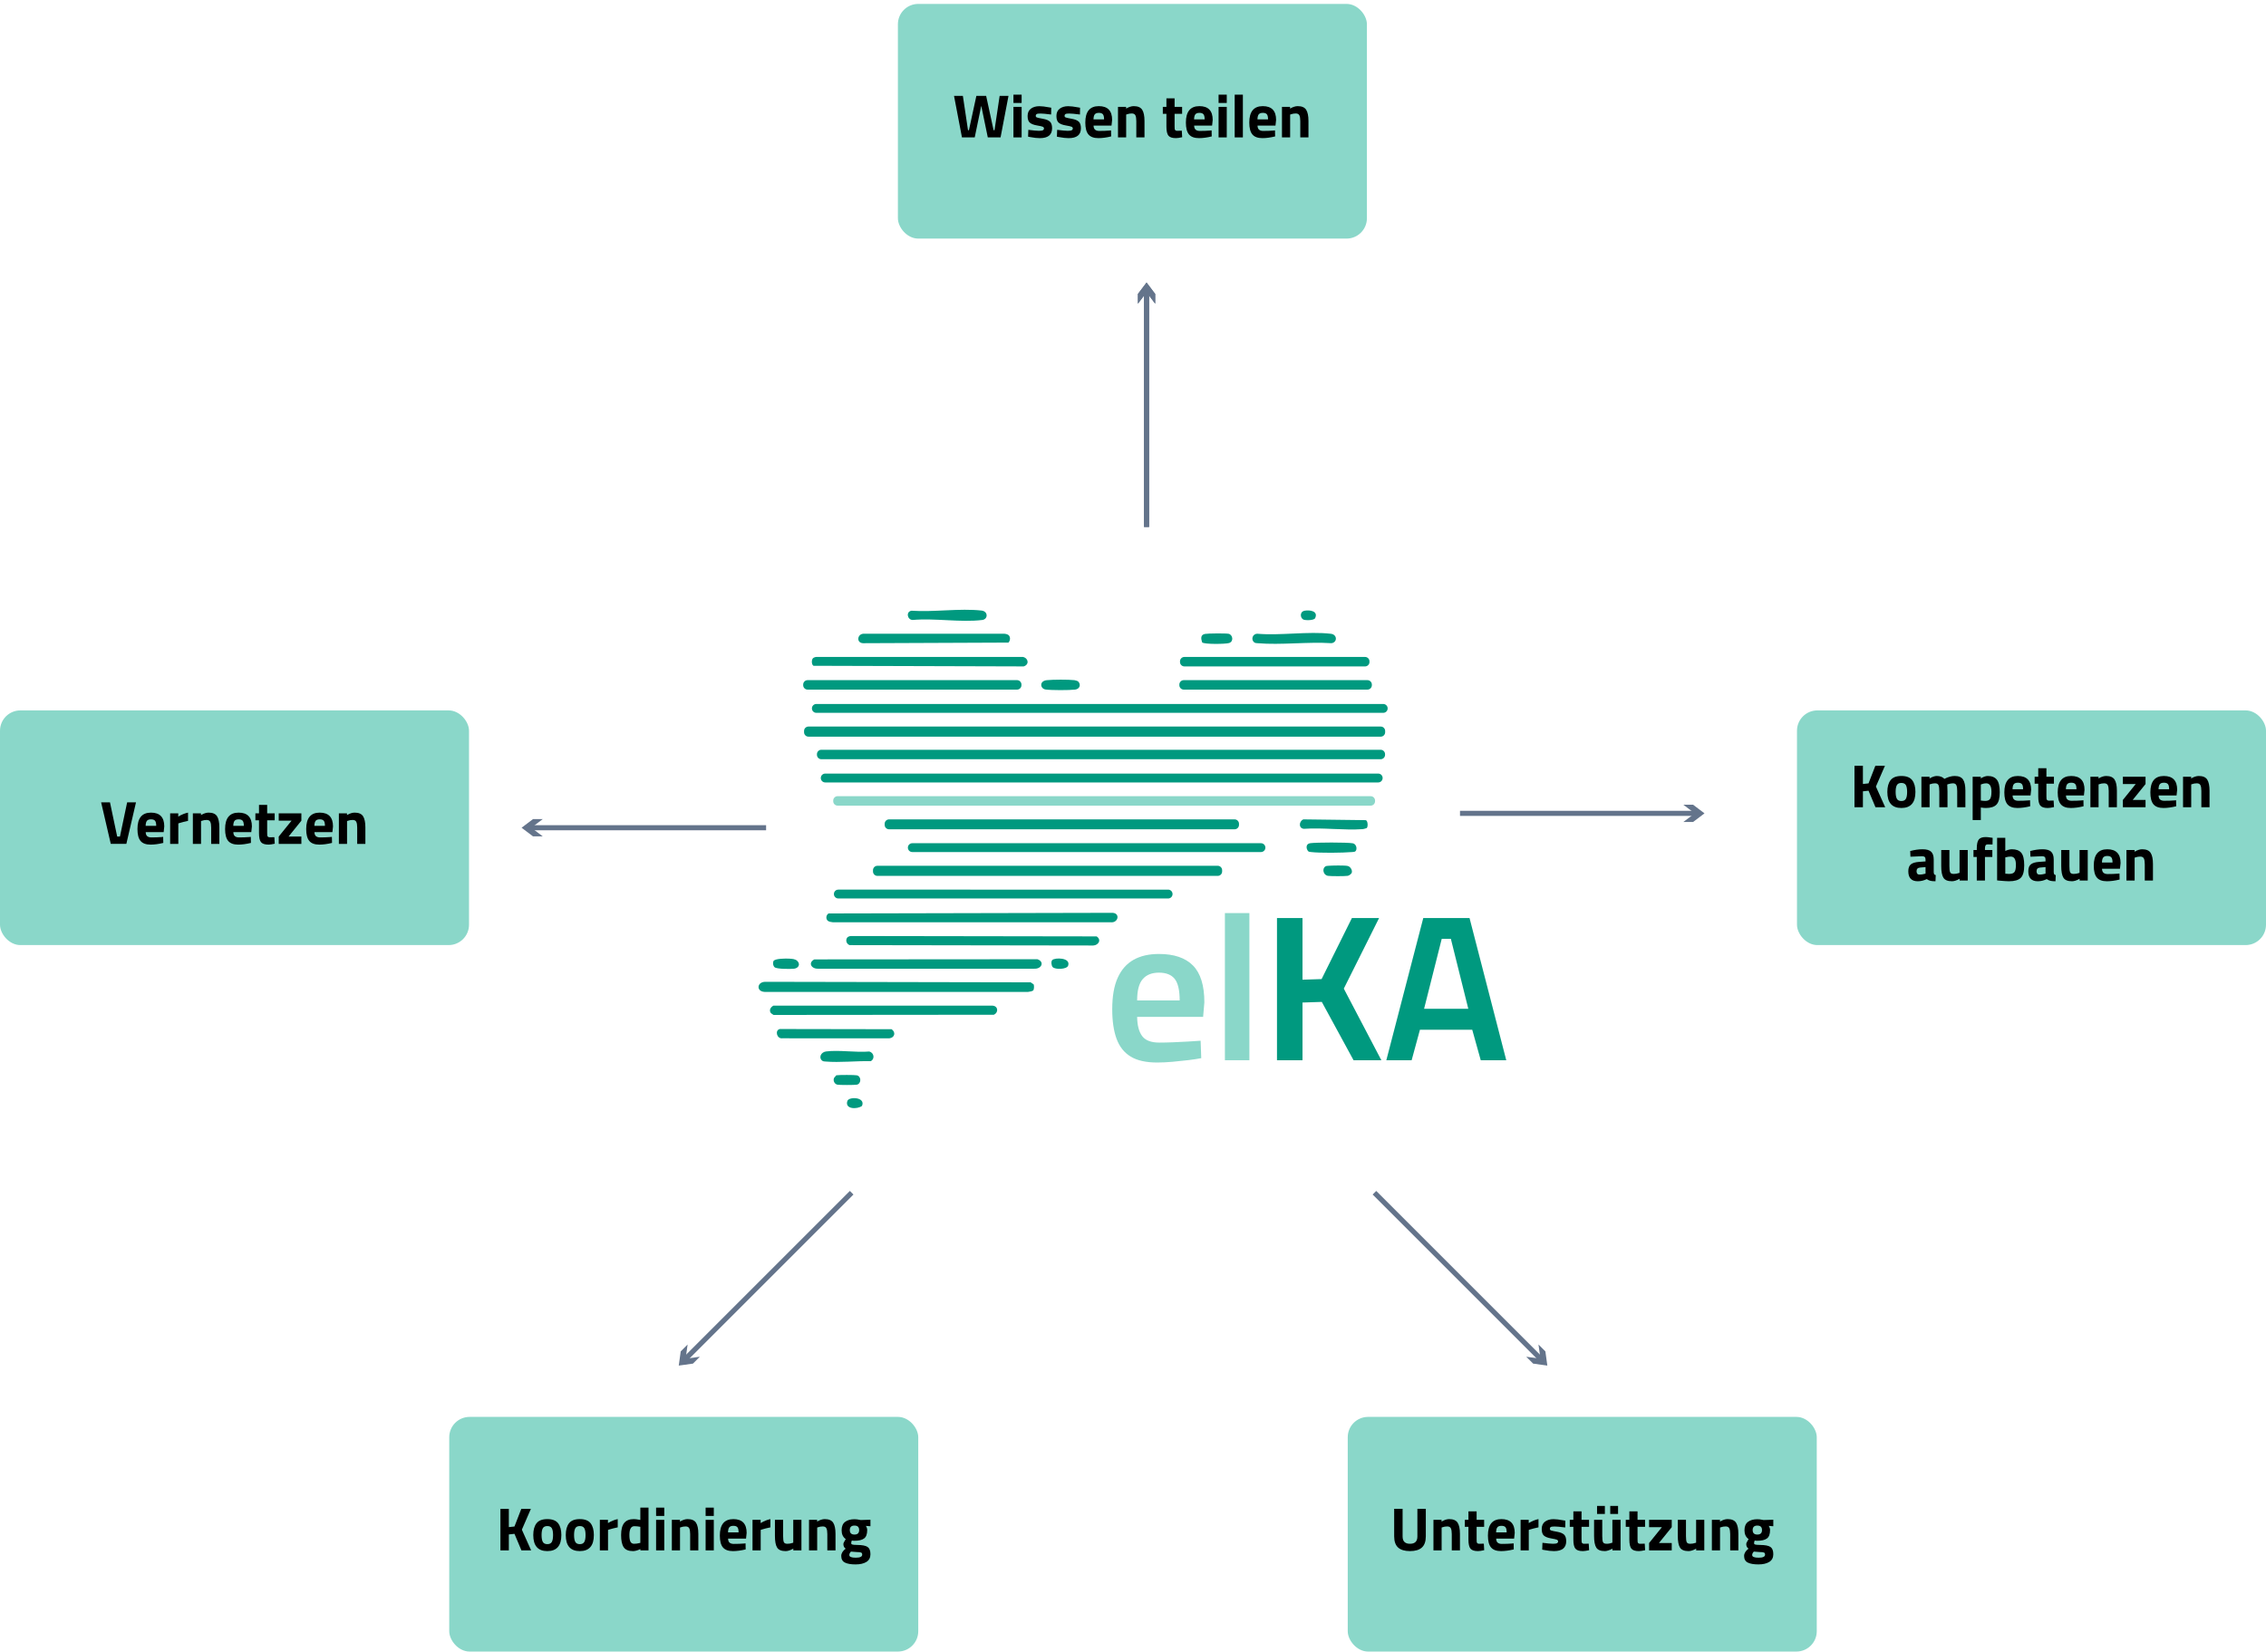 <?xml version="1.0" encoding="UTF-8"?>
<svg xmlns="http://www.w3.org/2000/svg" xmlns:xlink="http://www.w3.org/1999/xlink" id="a" viewBox="0 0 890.511 649.185">
  <defs>
    <clipPath id="b">
      <rect x="298.099" y="239.686" width="293.845" height="195.897" style="fill:none;"></rect>
    </clipPath>
  </defs>
  <rect x="449.584" y="114.092" width="2" height="93.05" style="fill:#64748b;"></rect>
  <polygon points="447.184 119.376 450.584 114.885 453.984 119.376 453.984 115.546 450.584 111.054 447.184 115.546 447.184 119.376" style="fill:#64748b;"></polygon>
  <rect x="352.864" y="1.539" width="184.315" height="92.241" rx="8" ry="8" style="fill:#8ad7c9;"></rect>
  <path d="M374.919,37.687h3.479l2.017,13.488h.359l2.929-13.488h3.84l2.928,13.488h.36l2.016-13.488h3.48l-3.12,16.32h-5.017l-2.567-12.408-2.568,12.408h-5.016l-3.12-16.32Z"></path>
  <path d="M398.271,40.472v-3.264h3.216v3.264h-3.216ZM398.271,54.008v-12h3.216v12h-3.216Z"></path>
  <path d="M413.078,45.008c-1.983-.256-3.371-.383-4.163-.383s-1.305.072-1.536.215c-.232.145-.349.373-.349.684,0,.312.156.529.469.648.312.121,1.111.297,2.399.529,1.288.23,2.204.611,2.748,1.139.544.529.816,1.385.816,2.568,0,2.592-1.608,3.889-4.824,3.889-1.056,0-2.336-.145-3.84-.432l-.769-.145.097-2.688c1.983.256,3.363.383,4.14.383s1.304-.076,1.584-.229c.279-.15.42-.379.42-.684,0-.303-.148-.527-.444-.672s-1.063-.32-2.304-.527c-1.24-.209-2.164-.561-2.771-1.057-.608-.496-.912-1.379-.912-2.652,0-1.271.432-2.23,1.296-2.879s1.976-.973,3.336-.973c.943,0,2.231.152,3.864.457l.792.143-.049,2.664Z"></path>
  <path d="M424.405,45.008c-1.983-.256-3.371-.383-4.163-.383s-1.305.072-1.536.215c-.232.145-.349.373-.349.684,0,.312.156.529.469.648.312.121,1.111.297,2.399.529,1.288.23,2.204.611,2.748,1.139.544.529.816,1.385.816,2.568,0,2.592-1.608,3.889-4.824,3.889-1.056,0-2.336-.145-3.84-.432l-.769-.145.097-2.688c1.983.256,3.363.383,4.14.383s1.304-.076,1.584-.229c.279-.15.42-.379.42-.684,0-.303-.148-.527-.444-.672s-1.063-.32-2.304-.527c-1.24-.209-2.164-.561-2.771-1.057-.608-.496-.912-1.379-.912-2.652,0-1.271.432-2.23,1.296-2.879s1.976-.973,3.336-.973c.943,0,2.231.152,3.864.457l.792.143-.049,2.664Z"></path>
  <path d="M430.346,50.972c.376.328.916.492,1.62.492,1.488,0,2.816-.049,3.984-.145l.672-.072.048,2.377c-1.84.447-3.504.672-4.992.672-1.808,0-3.12-.48-3.936-1.441-.816-.959-1.225-2.52-1.225-4.68,0-4.303,1.768-6.455,5.305-6.455,3.487,0,5.231,1.809,5.231,5.424l-.24,2.232h-7.056c.016.736.212,1.268.588,1.596ZM433.886,46.928c0-.959-.152-1.627-.456-2.004-.304-.375-.836-.564-1.596-.564s-1.296.197-1.608.59c-.312.391-.476,1.051-.492,1.979h4.152Z"></path>
  <path d="M442.574,54.008h-3.216v-12h3.191v.672c1.088-.639,2.088-.959,3-.959,1.6,0,2.704.473,3.312,1.416.607.943.912,2.4.912,4.367v6.504h-3.216v-6.408c0-1.023-.12-1.779-.36-2.268s-.72-.732-1.44-.732c-.656,0-1.288.113-1.896.336l-.288.098v8.975Z"></path>
  <path d="M464.557,44.744h-2.952v4.92c0,.48.013.82.036,1.02.024.201.112.373.265.518.151.143.388.215.708.215l1.823-.047.145,2.566c-1.072.24-1.889.361-2.448.361-1.439,0-2.424-.324-2.952-.973-.527-.648-.792-1.844-.792-3.588v-4.992h-1.416v-2.736h1.416v-3.336h3.216v3.336h2.952v2.736Z"></path>
  <path d="M469.873,50.972c.376.328.916.492,1.62.492,1.488,0,2.816-.049,3.984-.145l.672-.072.048,2.377c-1.84.447-3.504.672-4.992.672-1.808,0-3.12-.48-3.936-1.441-.816-.959-1.225-2.52-1.225-4.68,0-4.303,1.768-6.455,5.305-6.455,3.487,0,5.231,1.809,5.231,5.424l-.24,2.232h-7.056c.016.736.212,1.268.588,1.596ZM473.413,46.928c0-.959-.152-1.627-.456-2.004-.304-.375-.836-.564-1.596-.564s-1.296.197-1.608.59c-.312.391-.476,1.051-.492,1.979h4.152Z"></path>
  <path d="M478.886,40.472v-3.264h3.216v3.264h-3.216ZM478.886,54.008v-12h3.216v12h-3.216Z"></path>
  <path d="M485.221,54.008v-16.799h3.216v16.799h-3.216Z"></path>
  <path d="M494.784,50.972c.376.328.916.492,1.62.492,1.488,0,2.816-.049,3.984-.145l.672-.072.048,2.377c-1.84.447-3.504.672-4.992.672-1.808,0-3.12-.48-3.936-1.441-.816-.959-1.225-2.52-1.225-4.68,0-4.303,1.768-6.455,5.305-6.455,3.487,0,5.231,1.809,5.231,5.424l-.24,2.232h-7.056c.016.736.212,1.268.588,1.596ZM498.324,46.928c0-.959-.152-1.627-.456-2.004-.304-.375-.836-.564-1.596-.564s-1.296.197-1.608.59c-.312.391-.476,1.051-.492,1.979h4.152Z"></path>
  <path d="M507.013,54.008h-3.216v-12h3.191v.672c1.088-.639,2.088-.959,3-.959,1.6,0,2.704.473,3.312,1.416.607.943.912,2.4.912,4.367v6.504h-3.216v-6.408c0-1.023-.12-1.779-.36-2.268s-.72-.732-1.44-.732c-.656,0-1.288.113-1.896.336l-.288.098v8.975Z"></path>
  <rect x="706.196" y="279.242" width="184.315" height="92.241" rx="8" ry="8" style="fill:#8ad7c9;"></rect>
  <path d="M732.102,317.31h-3.312v-16.32h3.312v7.177l2.208-.24,2.688-6.937h3.768l-3.552,8.185,3.647,8.136h-3.815l-2.736-6.504-2.208.24v6.264Z"></path>
  <path d="M742.973,306.667c.848-1.097,2.264-1.645,4.248-1.645s3.4.548,4.248,1.645c.848,1.096,1.272,2.636,1.272,4.619,0,4.209-1.841,6.312-5.521,6.312s-5.52-2.104-5.52-6.312c0-1.983.424-3.523,1.271-4.619ZM745.457,313.999c.327.575.916.863,1.764.863s1.437-.288,1.765-.863c.327-.576.491-1.48.491-2.713,0-1.231-.164-2.127-.491-2.688-.328-.56-.917-.84-1.765-.84s-1.437.28-1.764.84c-.328.561-.492,1.456-.492,2.688,0,1.232.164,2.137.492,2.713Z"></path>
  <path d="M758.31,317.31h-3.216v-12h3.191v.672c1.104-.64,2.048-.96,2.832-.96,1.296,0,2.296.376,3,1.128,1.472-.752,2.816-1.128,4.032-1.128,1.584,0,2.684.46,3.3,1.38.616.921.924,2.389.924,4.404v6.504h-3.216v-6.408c0-1.023-.112-1.779-.336-2.268s-.672-.732-1.344-.732c-.513,0-1.137.112-1.872.336l-.36.12c.064,1.2.097,2.112.097,2.736v6.216h-3.217v-6.168c0-1.184-.104-2.02-.312-2.508s-.664-.732-1.368-.732c-.624,0-1.24.112-1.848.336l-.288.097v8.976Z"></path>
  <path d="M775.23,322.35v-17.04h3.191v.648c1.04-.624,1.952-.937,2.736-.937,1.616,0,2.808.484,3.576,1.452.768.968,1.151,2.612,1.151,4.932,0,2.32-.424,3.933-1.271,4.836-.849.904-2.24,1.356-4.176,1.356-.528,0-1.097-.048-1.704-.145l-.288-.048v4.944h-3.216ZM780.533,307.902c-.592,0-1.192.12-1.8.36l-.288.12v6.288c.72.096,1.304.144,1.752.144.928,0,1.563-.271,1.908-.815.344-.544.516-1.473.516-2.784,0-2.208-.696-3.312-2.088-3.312Z"></path>
  <path d="M791.513,314.274c.376.328.916.492,1.62.492,1.488,0,2.816-.048,3.984-.145l.672-.071.048,2.376c-1.84.447-3.504.672-4.992.672-1.808,0-3.12-.48-3.936-1.44-.816-.96-1.225-2.52-1.225-4.68,0-4.304,1.768-6.456,5.305-6.456,3.487,0,5.231,1.809,5.231,5.424l-.24,2.232h-7.056c.016.736.212,1.269.588,1.596ZM795.053,310.23c0-.96-.152-1.628-.456-2.004s-.836-.564-1.596-.564-1.296.196-1.608.589c-.312.392-.476,1.052-.492,1.979h4.152Z"></path>
  <path d="M807.173,308.047h-2.952v4.92c0,.479.013.82.036,1.02.024.2.112.372.265.517.151.144.388.216.708.216l1.823-.048.145,2.567c-1.072.24-1.889.36-2.448.36-1.439,0-2.424-.324-2.952-.972-.527-.648-.792-1.845-.792-3.589v-4.991h-1.416v-2.736h1.416v-3.336h3.216v3.336h2.952v2.736Z"></path>
  <path d="M812.488,314.274c.376.328.916.492,1.62.492,1.488,0,2.816-.048,3.984-.145l.672-.071.048,2.376c-1.84.447-3.504.672-4.992.672-1.808,0-3.12-.48-3.936-1.44-.816-.96-1.225-2.52-1.225-4.68,0-4.304,1.768-6.456,5.305-6.456,3.487,0,5.231,1.809,5.231,5.424l-.24,2.232h-7.056c.016.736.212,1.269.588,1.596ZM816.029,310.23c0-.96-.152-1.628-.456-2.004s-.836-.564-1.596-.564-1.296.196-1.608.589c-.312.392-.476,1.052-.492,1.979h4.152Z"></path>
  <path d="M824.717,317.31h-3.216v-12h3.191v.672c1.088-.64,2.088-.96,3-.96,1.6,0,2.704.473,3.312,1.416.607.944.912,2.4.912,4.368v6.504h-3.216v-6.408c0-1.023-.12-1.779-.36-2.268s-.72-.732-1.44-.732c-.656,0-1.288.112-1.896.336l-.288.097v8.976Z"></path>
  <path d="M834.269,308.19v-2.88h8.903v2.88l-5.04,6.24h5.04v2.88h-8.903v-2.88l5.04-6.24h-5.04Z"></path>
  <path d="M848.897,314.274c.376.328.916.492,1.62.492,1.488,0,2.816-.048,3.984-.145l.672-.071.048,2.376c-1.84.447-3.504.672-4.992.672-1.808,0-3.12-.48-3.936-1.44-.816-.96-1.225-2.52-1.225-4.68,0-4.304,1.768-6.456,5.305-6.456,3.487,0,5.231,1.809,5.231,5.424l-.24,2.232h-7.056c.016.736.212,1.269.588,1.596ZM852.437,310.23c0-.96-.152-1.628-.456-2.004s-.836-.564-1.596-.564-1.296.196-1.608.589c-.312.392-.476,1.052-.492,1.979h4.152Z"></path>
  <path d="M861.124,317.31h-3.216v-12h3.191v.672c1.088-.64,2.088-.96,3-.96,1.6,0,2.704.473,3.312,1.416.607.944.912,2.4.912,4.368v6.504h-3.216v-6.408c0-1.023-.12-1.779-.36-2.268s-.72-.732-1.44-.732c-.656,0-1.288.112-1.896.336l-.288.097v8.976Z"></path>
  <path d="M759.929,337.854v4.992c.032.384.097.651.192.804s.296.26.6.324l-.096,2.424c-.816,0-1.468-.057-1.956-.168-.488-.112-.98-.336-1.476-.672-1.152.56-2.328.84-3.528.84-2.48,0-3.72-1.312-3.72-3.937,0-1.279.344-2.188,1.031-2.724.688-.536,1.744-.852,3.169-.948l2.567-.191v-.744c0-.496-.112-.836-.336-1.021-.225-.184-.584-.275-1.08-.275l-4.512.191-.096-2.231c1.712-.464,3.339-.696,4.884-.696,1.544,0,2.655.32,3.336.96.68.641,1.02,1.664,1.02,3.072ZM754.529,341.022c-.896.08-1.345.561-1.345,1.439,0,.881.393,1.32,1.177,1.32.607,0,1.271-.096,1.991-.288l.36-.096v-2.568l-2.184.192Z"></path>
  <path d="M770.081,334.11h3.216v12h-3.192v-.672c-1.151.64-2.152.96-3,.96-1.664,0-2.784-.46-3.359-1.38-.576-.92-.864-2.46-.864-4.62v-6.288h3.216v6.336c0,1.185.096,1.992.288,2.424.192.433.656.648,1.392.648.704,0,1.368-.112,1.992-.336l.312-.097v-8.976Z"></path>
  <path d="M780.065,336.847v9.264h-3.216v-9.264h-1.297v-2.736h1.297v-.528c0-1.728.255-2.919.768-3.575.512-.656,1.424-.984,2.736-.984.575,0,1.319.08,2.231.24l.504.071-.048,2.616c-.704-.031-1.296-.048-1.775-.048-.48,0-.801.128-.961.384-.159.256-.239.696-.239,1.32v.504h2.903v2.736h-2.903Z"></path>
  <path d="M790.649,333.822c1.68,0,2.908.46,3.685,1.38.775.921,1.163,2.564,1.163,4.933s-.447,4.004-1.344,4.907c-.896.904-2.439,1.356-4.632,1.356-.688,0-1.944-.08-3.768-.24l-.912-.096v-16.752h3.216v5.16c1.023-.433,1.888-.648,2.592-.648ZM789.521,343.518c1.072,0,1.792-.26,2.16-.78.368-.52.552-1.452.552-2.796,0-2.16-.672-3.24-2.016-3.24-.641,0-1.248.08-1.824.24l-.336.072v6.407c.735.064,1.224.097,1.464.097Z"></path>
  <path d="M807.088,337.854v4.992c.032.384.097.651.192.804s.296.26.6.324l-.096,2.424c-.816,0-1.468-.057-1.956-.168-.488-.112-.98-.336-1.476-.672-1.152.56-2.328.84-3.528.84-2.48,0-3.72-1.312-3.72-3.937,0-1.279.344-2.188,1.031-2.724.688-.536,1.744-.852,3.169-.948l2.567-.191v-.744c0-.496-.112-.836-.336-1.021-.225-.184-.584-.275-1.08-.275l-4.512.191-.096-2.231c1.712-.464,3.339-.696,4.884-.696,1.544,0,2.655.32,3.336.96.68.641,1.02,1.664,1.02,3.072ZM801.689,341.022c-.896.08-1.345.561-1.345,1.439,0,.881.393,1.32,1.177,1.32.607,0,1.271-.096,1.991-.288l.36-.096v-2.568l-2.184.192Z"></path>
  <path d="M817.24,334.11h3.216v12h-3.192v-.672c-1.151.64-2.152.96-3,.96-1.664,0-2.784-.46-3.359-1.38-.576-.92-.864-2.46-.864-4.62v-6.288h3.216v6.336c0,1.185.096,1.992.288,2.424.192.433.656.648,1.392.648.704,0,1.368-.112,1.992-.336l.312-.097v-8.976Z"></path>
  <path d="M826.659,343.074c.376.328.916.492,1.62.492,1.488,0,2.816-.048,3.984-.145l.672-.071.048,2.376c-1.84.447-3.504.672-4.992.672-1.808,0-3.12-.48-3.936-1.44-.816-.96-1.225-2.52-1.225-4.68,0-4.304,1.768-6.456,5.305-6.456,3.487,0,5.231,1.809,5.231,5.424l-.24,2.232h-7.056c.016.736.212,1.269.588,1.596ZM830.199,339.03c0-.96-.152-1.628-.456-2.004s-.836-.564-1.596-.564-1.296.196-1.608.589c-.312.392-.476,1.052-.492,1.979h4.152Z"></path>
  <path d="M838.888,346.11h-3.216v-12h3.191v.672c1.088-.64,2.088-.96,3-.96,1.6,0,2.704.473,3.312,1.416.607.944.912,2.4.912,4.368v6.504h-3.216v-6.408c0-1.023-.12-1.779-.36-2.268s-.72-.732-1.44-.732c-.656,0-1.288.112-1.896.336l-.288.097v8.976Z"></path>
  <rect x="529.647" y="556.944" width="184.315" height="92.241" rx="8" ry="8" style="fill:#8ad7c9;"></rect>
  <path d="M551.209,603.964c0,1.904.968,2.856,2.903,2.856,1.937,0,2.904-.952,2.904-2.856v-10.872h3.312v10.801c0,2-.517,3.468-1.549,4.403-1.031.937-2.588,1.404-4.668,1.404s-3.636-.468-4.668-1.404c-1.031-.936-1.548-2.403-1.548-4.403v-10.801h3.312v10.872Z"></path>
  <path d="M566.545,609.412h-3.216v-12h3.191v.672c1.088-.64,2.088-.96,3-.96,1.6,0,2.704.473,3.312,1.416.607.944.912,2.4.912,4.368v6.504h-3.216v-6.408c0-1.023-.12-1.779-.36-2.268s-.72-.732-1.44-.732c-.656,0-1.288.112-1.896.336l-.288.097v8.976Z"></path>
  <path d="M583.248,600.148h-2.952v4.92c0,.479.013.82.036,1.02.024.2.112.372.265.517.151.144.388.216.708.216l1.823-.048.145,2.567c-1.072.24-1.889.36-2.448.36-1.439,0-2.424-.324-2.952-.972-.527-.648-.792-1.845-.792-3.589v-4.991h-1.416v-2.736h1.416v-3.336h3.216v3.336h2.952v2.736Z"></path>
  <path d="M588.565,606.376c.376.328.916.492,1.62.492,1.488,0,2.816-.048,3.984-.145l.672-.071.048,2.376c-1.84.447-3.504.672-4.992.672-1.808,0-3.12-.48-3.936-1.44-.816-.96-1.225-2.52-1.225-4.68,0-4.304,1.768-6.456,5.305-6.456,3.487,0,5.231,1.809,5.231,5.424l-.24,2.232h-7.056c.016.736.212,1.269.588,1.596ZM592.105,602.332c0-.96-.152-1.628-.456-2.004s-.836-.564-1.596-.564-1.296.196-1.608.589c-.312.392-.476,1.052-.492,1.979h4.152Z"></path>
  <path d="M597.576,609.412v-12h3.191v1.272c1.345-.801,2.624-1.32,3.84-1.561v3.24c-1.296.272-2.408.552-3.336.84l-.479.168v8.04h-3.216Z"></path>
  <path d="M615.12,600.412c-1.983-.256-3.371-.384-4.163-.384s-1.305.072-1.536.216c-.232.144-.349.372-.349.684,0,.312.156.528.469.648.312.12,1.111.296,2.399.528,1.288.231,2.204.611,2.748,1.14s.816,1.384.816,2.568c0,2.592-1.608,3.888-4.824,3.888-1.056,0-2.336-.145-3.84-.432l-.769-.145.097-2.688c1.983.256,3.363.384,4.14.384s1.304-.076,1.584-.229c.279-.151.42-.38.42-.684s-.148-.528-.444-.672c-.296-.145-1.063-.32-2.304-.528s-2.164-.56-2.771-1.056c-.608-.496-.912-1.38-.912-2.652,0-1.271.432-2.231,1.296-2.88s1.976-.972,3.336-.972c.943,0,2.231.152,3.864.456l.792.144-.049,2.664Z"></path>
  <path d="M624.48,600.148h-2.952v4.92c0,.479.013.82.036,1.02.024.2.112.372.265.517.151.144.388.216.708.216l1.823-.048.145,2.567c-1.072.24-1.889.36-2.448.36-1.439,0-2.424-.324-2.952-.972-.527-.648-.792-1.845-.792-3.589v-4.991h-1.416v-2.736h1.416v-3.336h3.216v3.336h2.952v2.736Z"></path>
  <path d="M636.864,597.412v12h-3.192v-.672l-.479.24c-.305.16-.704.32-1.2.479-.496.16-.937.24-1.32.24-1.664,0-2.784-.46-3.359-1.38-.576-.92-.864-2.46-.864-4.62v-6.288h3.216v6.336c0,1.185.096,1.992.288,2.424.192.433.672.648,1.439.648.769,0,1.521-.145,2.257-.433v-8.976h3.216ZM627.624,595.108v-3.168h3.072v3.168h-3.072ZM632.808,595.108v-3.168h3.072v3.168h-3.072Z"></path>
  <path d="M646.488,600.148h-2.952v4.92c0,.479.013.82.036,1.02.024.2.112.372.265.517.151.144.388.216.708.216l1.823-.048.145,2.567c-1.072.24-1.889.36-2.448.36-1.439,0-2.424-.324-2.952-.972-.527-.648-.792-1.845-.792-3.589v-4.991h-1.416v-2.736h1.416v-3.336h3.216v3.336h2.952v2.736Z"></path>
  <path d="M648.072,600.292v-2.88h8.903v2.88l-5.04,6.24h5.04v2.88h-8.903v-2.88l5.04-6.24h-5.04Z"></path>
  <path d="M666.552,597.412h3.216v12h-3.192v-.672c-1.151.64-2.152.96-3,.96-1.664,0-2.784-.46-3.359-1.38-.576-.92-.864-2.46-.864-4.62v-6.288h3.216v6.336c0,1.185.096,1.992.288,2.424.192.433.656.648,1.392.648.704,0,1.368-.112,1.992-.336l.312-.097v-8.976Z"></path>
  <path d="M675.96,609.412h-3.216v-12h3.191v.672c1.088-.64,2.088-.96,3-.96,1.6,0,2.704.473,3.312,1.416.607.944.912,2.4.912,4.368v6.504h-3.216v-6.408c0-1.023-.12-1.779-.36-2.268s-.72-.732-1.44-.732c-.656,0-1.288.112-1.896.336l-.288.097v8.976Z"></path>
  <path d="M696.888,610.912c0,1.368-.528,2.38-1.584,3.036-1.057.655-2.484.983-4.284.983s-3.185-.239-4.152-.72c-.968-.479-1.452-1.353-1.452-2.616,0-1.008.576-1.96,1.729-2.855-.593-.399-.889-1.008-.889-1.824,0-.319.24-.848.721-1.584l.216-.336c-1.088-.784-1.632-1.939-1.632-3.468s.46-2.636,1.38-3.324c.92-.688,2.14-1.032,3.66-1.032.688,0,1.368.08,2.04.24l.384.072,3.864-.12v2.567l-1.801-.144c.353.544.528,1.088.528,1.632,0,1.601-.408,2.704-1.224,3.312-.816.608-2.097.912-3.84.912-.369,0-.696-.032-.984-.097-.16.417-.24.756-.24,1.021,0,.264.136.443.408.54.271.096.912.152,1.92.168,2.016.016,3.392.284,4.128.804.736.521,1.104,1.464,1.104,2.832ZM688.583,611.26c0,.688.844,1.032,2.532,1.032,1.688,0,2.532-.4,2.532-1.2,0-.432-.145-.708-.432-.828-.288-.119-.896-.188-1.824-.203l-2.16-.168c-.432.432-.648.888-.648,1.367ZM688.776,601.431c0,1.177.612,1.765,1.836,1.765s1.836-.588,1.836-1.765c0-1.176-.612-1.764-1.836-1.764s-1.836.588-1.836,1.764Z"></path>
  <rect x="176.549" y="556.944" width="184.315" height="92.241" rx="8" ry="8" style="fill:#8ad7c9;"></rect>
  <path d="M199.971,609.413h-3.312v-16.32h3.312v7.177l2.208-.24,2.688-6.937h3.768l-3.552,8.185,3.647,8.136h-3.815l-2.736-6.504-2.208.24v6.264Z"></path>
  <path d="M210.843,598.769c.848-1.097,2.264-1.645,4.248-1.645s3.4.548,4.248,1.645c.848,1.096,1.272,2.636,1.272,4.619,0,4.209-1.841,6.312-5.521,6.312s-5.52-2.104-5.52-6.312c0-1.983.424-3.523,1.271-4.619ZM213.328,606.101c.327.575.916.863,1.764.863s1.437-.288,1.765-.863c.327-.576.491-1.48.491-2.713,0-1.231-.164-2.127-.491-2.688-.328-.56-.917-.84-1.765-.84s-1.437.28-1.764.84c-.328.561-.492,1.456-.492,2.688,0,1.232.164,2.137.492,2.713Z"></path>
  <path d="M223.611,598.769c.848-1.097,2.264-1.645,4.248-1.645s3.4.548,4.248,1.645c.848,1.096,1.272,2.636,1.272,4.619,0,4.209-1.841,6.312-5.521,6.312s-5.52-2.104-5.52-6.312c0-1.983.424-3.523,1.271-4.619ZM226.095,606.101c.327.575.916.863,1.764.863s1.437-.288,1.765-.863c.327-.576.491-1.48.491-2.713,0-1.231-.164-2.127-.491-2.688-.328-.56-.917-.84-1.765-.84s-1.437.28-1.764.84c-.328.561-.492,1.456-.492,2.688,0,1.232.164,2.137.492,2.713Z"></path>
  <path d="M235.731,609.413v-12h3.191v1.272c1.345-.801,2.624-1.32,3.84-1.561v3.24c-1.296.272-2.408.552-3.336.84l-.479.168v8.04h-3.216Z"></path>
  <path d="M254.859,592.613v16.8h-3.192v-.504c-1.12.528-2.088.792-2.904.792-1.744,0-2.96-.504-3.647-1.512-.688-1.009-1.032-2.604-1.032-4.788,0-2.185.412-3.776,1.236-4.776.823-1,2.067-1.5,3.731-1.5.512,0,1.224.08,2.136.24l.456.096v-4.848h3.217ZM251.306,606.533l.336-.072v-6.312c-.88-.16-1.664-.24-2.352-.24-1.296,0-1.944,1.152-1.944,3.456,0,1.248.145,2.136.433,2.664.288.527.764.792,1.428.792s1.363-.097,2.1-.288Z"></path>
  <path d="M257.835,595.877v-3.264h3.216v3.264h-3.216ZM257.835,609.413v-12h3.216v12h-3.216Z"></path>
  <path d="M267.243,609.413h-3.216v-12h3.191v.672c1.088-.64,2.088-.96,3-.96,1.6,0,2.704.473,3.312,1.416.607.944.912,2.4.912,4.368v6.504h-3.216v-6.408c0-1.023-.12-1.779-.36-2.268s-.72-.732-1.44-.732c-.656,0-1.288.112-1.896.336l-.288.097v8.976Z"></path>
  <path d="M277.299,595.877v-3.264h3.216v3.264h-3.216ZM277.299,609.413v-12h3.216v12h-3.216Z"></path>
  <path d="M286.718,606.377c.376.328.916.492,1.62.492,1.488,0,2.816-.048,3.984-.145l.672-.071.048,2.376c-1.84.447-3.504.672-4.992.672-1.808,0-3.12-.48-3.936-1.44-.816-.96-1.225-2.52-1.225-4.68,0-4.304,1.768-6.456,5.305-6.456,3.487,0,5.231,1.809,5.231,5.424l-.24,2.232h-7.056c.016.736.212,1.269.588,1.596ZM290.259,602.333c0-.96-.152-1.628-.456-2.004s-.836-.564-1.596-.564-1.296.196-1.608.589c-.312.392-.476,1.052-.492,1.979h4.152Z"></path>
  <path d="M295.731,609.413v-12h3.191v1.272c1.345-.801,2.624-1.32,3.84-1.561v3.24c-1.296.272-2.408.552-3.336.84l-.479.168v8.04h-3.216Z"></path>
  <path d="M311.739,597.413h3.216v12h-3.192v-.672c-1.151.64-2.152.96-3,.96-1.664,0-2.784-.46-3.359-1.38-.576-.92-.864-2.46-.864-4.62v-6.288h3.216v6.336c0,1.185.096,1.992.288,2.424.192.433.656.648,1.392.648.704,0,1.368-.112,1.992-.336l.312-.097v-8.976Z"></path>
  <path d="M321.146,609.413h-3.216v-12h3.191v.672c1.088-.64,2.088-.96,3-.96,1.6,0,2.704.473,3.312,1.416.607.944.912,2.4.912,4.368v6.504h-3.216v-6.408c0-1.023-.12-1.779-.36-2.268s-.72-.732-1.44-.732c-.656,0-1.288.112-1.896.336l-.288.097v8.976Z"></path>
  <path d="M342.074,610.913c0,1.368-.528,2.38-1.584,3.036-1.057.655-2.484.983-4.284.983s-3.185-.239-4.152-.72c-.968-.479-1.452-1.353-1.452-2.616,0-1.008.576-1.96,1.729-2.855-.593-.399-.889-1.008-.889-1.824,0-.319.24-.848.721-1.584l.216-.336c-1.088-.784-1.632-1.939-1.632-3.468s.46-2.636,1.38-3.324c.92-.688,2.14-1.032,3.66-1.032.688,0,1.368.08,2.04.24l.384.072,3.864-.12v2.567l-1.801-.144c.353.544.528,1.088.528,1.632,0,1.601-.408,2.704-1.224,3.312-.816.608-2.097.912-3.84.912-.369,0-.696-.032-.984-.097-.16.417-.24.756-.24,1.021,0,.264.136.443.408.54.271.096.912.152,1.92.168,2.016.016,3.392.284,4.128.804.736.521,1.104,1.464,1.104,2.832ZM333.769,611.261c0,.688.844,1.032,2.532,1.032,1.688,0,2.532-.4,2.532-1.2,0-.432-.145-.708-.432-.828-.288-.119-.896-.188-1.824-.203l-2.16-.168c-.432.432-.648.888-.648,1.367ZM333.962,601.432c0,1.177.612,1.765,1.836,1.765s1.836-.588,1.836-1.765c0-1.176-.612-1.764-1.836-1.764s-1.836.588-1.836,1.764Z"></path>
  <rect y="279.242" width="184.315" height="92.241" rx="8" ry="8" style="fill:#8ad7c9;"></rect>
  <path d="M49.967,315.389h3.479l-3.792,16.32h-6.12l-3.792-16.32h3.48l2.832,13.44h1.08l2.832-13.44Z"></path>
  <path d="M57.851,328.674c.376.328.916.492,1.62.492,1.488,0,2.816-.048,3.984-.145l.672-.071.048,2.376c-1.84.447-3.504.672-4.992.672-1.808,0-3.12-.48-3.936-1.44-.816-.96-1.225-2.52-1.225-4.68,0-4.304,1.768-6.456,5.305-6.456,3.487,0,5.231,1.809,5.231,5.424l-.24,2.232h-7.056c.016.736.212,1.269.588,1.596ZM61.391,324.63c0-.96-.152-1.628-.456-2.004s-.836-.564-1.596-.564-1.296.196-1.608.589c-.312.392-.476,1.052-.492,1.979h4.152Z"></path>
  <path d="M66.863,331.71v-12h3.191v1.272c1.345-.801,2.624-1.32,3.84-1.561v3.24c-1.296.272-2.408.552-3.336.84l-.479.168v8.04h-3.216Z"></path>
  <path d="M79.007,331.71h-3.216v-12h3.191v.672c1.088-.64,2.088-.96,3-.96,1.6,0,2.704.473,3.312,1.416.607.944.912,2.4.912,4.368v6.504h-3.216v-6.408c0-1.023-.12-1.779-.36-2.268s-.72-.732-1.44-.732c-.656,0-1.288.112-1.896.336l-.288.097v8.976Z"></path>
  <path d="M92.29,328.674c.376.328.916.492,1.62.492,1.488,0,2.816-.048,3.984-.145l.672-.071.048,2.376c-1.84.447-3.504.672-4.992.672-1.808,0-3.12-.48-3.936-1.44-.816-.96-1.225-2.52-1.225-4.68,0-4.304,1.768-6.456,5.305-6.456,3.487,0,5.231,1.809,5.231,5.424l-.24,2.232h-7.056c.016.736.212,1.269.588,1.596ZM95.83,324.63c0-.96-.152-1.628-.456-2.004s-.836-.564-1.596-.564-1.296.196-1.608.589c-.312.392-.476,1.052-.492,1.979h4.152Z"></path>
  <path d="M107.95,322.446h-2.952v4.92c0,.479.013.82.036,1.02.024.2.112.372.265.517.151.144.388.216.708.216l1.823-.048.145,2.567c-1.072.24-1.889.36-2.448.36-1.439,0-2.424-.324-2.952-.972-.527-.648-.792-1.845-.792-3.589v-4.991h-1.416v-2.736h1.416v-3.336h3.216v3.336h2.952v2.736Z"></path>
  <path d="M109.534,322.59v-2.88h8.903v2.88l-5.04,6.24h5.04v2.88h-8.903v-2.88l5.04-6.24h-5.04Z"></path>
  <path d="M124.161,328.674c.376.328.916.492,1.62.492,1.488,0,2.816-.048,3.984-.145l.672-.071.048,2.376c-1.84.447-3.504.672-4.992.672-1.808,0-3.12-.48-3.936-1.44-.816-.96-1.225-2.52-1.225-4.68,0-4.304,1.768-6.456,5.305-6.456,3.487,0,5.231,1.809,5.231,5.424l-.24,2.232h-7.056c.016.736.212,1.269.588,1.596ZM127.701,324.63c0-.96-.152-1.628-.456-2.004s-.836-.564-1.596-.564-1.296.196-1.608.589c-.312.392-.476,1.052-.492,1.979h4.152Z"></path>
  <path d="M136.39,331.71h-3.216v-12h3.191v.672c1.088-.64,2.088-.96,3-.96,1.6,0,2.704.473,3.312,1.416.607.944.912,2.4.912,4.368v6.504h-3.216v-6.408c0-1.023-.12-1.779-.36-2.268s-.72-.732-1.44-.732c-.656,0-1.288.112-1.896.336l-.288.097v8.976Z"></path>
  <g style="clip-path:url(#b);">
    <path d="M327.448,314.691v.25c0,.959.777,1.737,1.736,1.737l209.461.003c.958,0,1.735-.778,1.735-1.737v-.25c0-.959-.777-1.737-1.735-1.737l-209.461-.003c-.959-0-1.736.778-1.736,1.737Z" style="fill:#8ad7c9;"></path>
    <path d="M454.708,417.647c-4.35,0-7.801-.775-10.356-2.325-2.556-1.55-4.403-3.875-5.545-6.975-1.142-3.1-1.712-6.988-1.712-11.666,0-5.058.72-9.178,2.161-12.36,1.44-3.181,3.519-5.533,6.238-7.057,2.718-1.522,6.034-2.284,9.948-2.284,5.925,0,10.383,1.509,13.373,4.528,2.989,3.018,4.485,7.846,4.485,14.48l-.489,5.71h-25.931c.053,3.373.72,5.902,1.998,7.587,1.277,1.686,3.519,2.529,6.727,2.529,1.631,0,3.438-.041,5.423-.122,1.984-.082,3.941-.176,5.871-.286,1.929-.108,3.574-.217,4.933-.326l.245,6.853c-1.36.273-3.045.53-5.056.775-2.012.245-4.091.461-6.238.652-2.148.19-4.173.286-6.075.286ZM446.88,393.255h16.716c0-4.024-.652-6.853-1.957-8.484-1.304-1.632-3.371-2.448-6.197-2.448-2.772,0-4.893.844-6.36,2.529-1.468,1.686-2.202,4.487-2.202,8.402Z" style="fill:#8ad7c9;"></path>
    <path d="M481.374,416.751v-57.84h9.622v57.84h-9.622Z" style="fill:#8ad7c9;"></path>
    <path d="M501.839,416.75v-55.882h10.03v24.229l7.502-.244,11.905-23.985h10.683l-13.862,27.737,14.758,28.145h-10.925l-12.478-22.924-7.582.245v22.679h-10.03Z" style="fill:#00997f;"></path>
    <path d="M544.812,416.75l14.516-55.882h18.184l14.432,55.882h-10.029l-3.343-11.992h-20.55l-3.262,11.992h-9.948ZM559.653,396.519h17.369l-6.85-27.492h-3.588l-6.931,27.492Z" style="fill:#00997f;"></path>
    <path d="M542.612,285.588h-224.89c-.959,0-1.736.778-1.736,1.737v.502c0,.959.777,1.737,1.736,1.737h224.89c.958,0,1.735-.778,1.735-1.737v-.502c0-.959-.777-1.737-1.735-1.737Z" style="fill:#00997f;"></path>
    <path d="M321.048,296.448v.249c-0.0.959.777,1.737,1.736,1.737l219.786.003c.96 0,1.738-.778,1.738-1.737v-.249c0-.959-.777-1.737-1.738-1.737l-219.786-.003c-.959,0-1.736.778-1.736,1.737Z" style="fill:#00997f;"></path>
    <path d="M543.594,276.716h-222.785c-.959,0-1.736.778-1.736,1.737v.008c0,.959.777,1.737,1.736,1.737h222.785c.96,0,1.738-.778,1.738-1.737v-.008c0-.959-.777-1.737-1.738-1.737Z" style="fill:#00997f;"></path>
    <path d="M541.624,304.076h-217.322c-.959,0-1.736.778-1.736,1.737v.01c0,.959.777,1.737,1.736,1.737h217.322c.958,0,1.735-.778,1.735-1.737v-.01c0-.959-.777-1.737-1.735-1.737Z" style="fill:#00997f;"></path>
    <path d="M478.545,340.319h-133.732c-.959,0-1.736.778-1.736,1.737v.499c0,.959.777,1.737,1.736,1.737h133.732c.959,0,1.736-.778,1.736-1.737v-.499c0-.959-.777-1.737-1.736-1.737Z" style="fill:#00997f;"></path>
    <path d="M485.175,322.077h-135.779c-.959,0-1.736.778-1.736,1.737v.424c0,.959.777,1.737,1.736,1.737h135.779c.959,0,1.736-.778,1.736-1.737v-.424c0-.959-.777-1.737-1.736-1.737Z" style="fill:#00997f;"></path>
    <path d="M495.55,331.446h-137.03c-.959,0-1.736.778-1.736,1.737s.777,1.737,1.736,1.737h137.03c.959,0,1.736-.778,1.736-1.737s-.777-1.737-1.736-1.737Z" style="fill:#00997f;"></path>
    <path d="M327.714,351.42v.011c0,.959.777,1.737,1.736,1.737l129.611.004c.959,0,1.736-.778,1.736-1.737v-.011c0-.959-.777-1.737-1.736-1.737l-129.611-.004c-.959,0-1.736.778-1.736,1.737Z" style="fill:#00997f;"></path>
    <path d="M406.024,389.332c-.285.3-1.555.521-2.025.562l-103.514-.001c-3.357-.138-3.075-3.932.242-3.967l104.304.203,1.175.795c.244.519.207,1.998-.182,2.408Z" style="fill:#00997f;"></path>
    <path d="M325.333,361.951c-.907-.772-.715-2.302.285-2.895l111.65-.246c3.053.232,2.142,4.024-.743,3.717l-109.18.002c-.568-.05-1.589-.219-2.012-.579Z" style="fill:#00997f;"></path>
    <path d="M332.972,368.509c.255-.331,1.068-.607,1.511-.582l96.481.147c2.016,1.337.735,3.478-1.337,3.58l-95.732-.147c-1.234-.447-1.736-1.94-.923-2.997Z" style="fill:#00997f;"></path>
    <path d="M320.015,377.118l87.683-.066c2.97,1.045,1.563,3.892-1.237,3.719l-85.029-0c-2.546.086-3.983-2.322-1.417-3.652Z" style="fill:#00997f;"></path>
    <path d="M302.915,398.187c-.79-1.169-.037-2.311,1.018-2.896l86.025-0c2.319.076,2.573,2.714.587,3.579l-86.546.08c-.108-.027-1.025-.676-1.084-.762Z" style="fill:#00997f;"></path>
    <path d="M399.68,267.347h-82.299c-.959,0-1.736.778-1.736,1.737v.25c0,.959.777,1.737,1.736,1.737h82.299c.959,0,1.736-.778,1.736-1.737v-.25c0-.959-.777-1.737-1.736-1.737Z" style="fill:#00997f;"></path>
    <path d="M319.421,258.804c.254-.331,1.068-.607,1.511-.582l81.099.004c2.204.535,2.503,3.044.246,3.723l-82.577-.243c-.816-.488-.809-2.212-.279-2.902Z" style="fill:#00997f;"></path>
    <path d="M537.387,267.35h-72.18c-.959,0-1.736.778-1.736,1.737v.245c0,.959.777,1.737,1.736,1.737h72.18c.96,0,1.738-.778,1.738-1.737v-.245c0-.959-.777-1.737-1.738-1.737Z" style="fill:#00997f;"></path>
    <path d="M536.448,258.228h-70.988c-.959,0-1.736.778-1.736,1.737v.252c0,.959.777,1.737,1.736,1.737h70.988c.96,0,1.738-.778,1.738-1.737v-.252c0-.959-.777-1.737-1.738-1.737Z" style="fill:#00997f;"></path>
    <path d="M396.403,249.682c.774.777.628,2.134-.095,2.906l-57.136.237c-2.82-.091-2.29-3.915.494-3.716l54.972-.004c.503.008,1.423.235,1.765.577Z" style="fill:#00997f;"></path>
    <path d="M306.462,404.482l43.925.077c1.707,1.167,1.279,3.3-.851,3.573l-42.141-.006c-2.131.236-2.977-3.174-.933-3.644Z" style="fill:#00997f;"></path>
    <path d="M492.89,252.496c-1.394-1.097-.656-3.43,1.28-3.384,9.122.769,19.911-1.011,28.835.007,2.606.297,2.591,3.407.253,3.701-9.409-.61-19.801.794-29.094.004-.459-.039-.89-.026-1.275-.329Z" style="fill:#00997f;"></path>
    <path d="M358.216,240.056c8.692.61,19.034-1.022,27.537-.058,2.608.296,2.591,3.407.253,3.701-8.323,1.047-18.809-.798-27.362-0-2.13-.102-2.697-3.285-.428-3.643Z" style="fill:#00997f;"></path>
    <path d="M537.116,325.481c-.115.096-1.29.411-1.533.428-7.353.534-15.704-.651-23.175-.123-2.126-.195-1.985-2.874-.249-3.712l24.6.309c.865.322.858,2.675.358,3.097Z" style="fill:#00997f;"></path>
    <path d="M323.112,416.926c-1.474-1.139-.533-3.368,1.525-3.628,5.163-.653,11.683.486,16.993.019,1.816.499,2.271,2.77.623,3.8-5.706-.132-12.211.62-17.869.139-.466-.04-.879-.027-1.273-.331Z" style="fill:#00997f;"></path>
    <path d="M532.683,334.603c-.275.274-.903.283-1.286.315-3.822.322-12.578.437-16.279-.01-.411-.05-.841-.057-1.116-.428-.852-1.154-.743-2.803.86-3.036,2.395-.348,14.452-.367,16.753.029,1.446.249,1.863,2.33,1.067,3.13Z" style="fill:#00997f;"></path>
    <path d="M423.76,267.918c1.141,1.239.546,2.936-1.285,3.147-2.379.274-9.218.281-11.561-.037-2.137-.291-2.607-3.352.468-3.668,2.455-.252,8.425-.284,10.847-.005.385.044,1.294.305,1.531.563Z" style="fill:#00997f;"></path>
    <path d="M472.426,252.511c-.467-1.459-.709-2.975,1.111-3.333,1.129-.222,8.213-.272,9.297-.053,1.558.314,2.162,2.982.19,3.628-1.346.441-9.78.559-10.598-.241Z" style="fill:#00997f;"></path>
    <path d="M520.738,340.654c.394-.304.807-.291,1.273-.331,1.448-.123,6.365-.219,7.597.062,1.02.233,1.853,1.484,1.657,2.523-.104.594-1.065,1.251-1.618,1.355-.977.184-6.882.184-7.859,0-1.733-.327-2.244-2.686-1.05-3.61Z" style="fill:#00997f;"></path>
    <path d="M328.348,423.045c.146-.11.045-.323.476-.39,1.011-.156,6.958-.165,7.889.023,1.846.373,1.824,3.318,0,3.685-.805.162-6.82.162-7.626-0-1.373-.276-2.116-2.281-.739-3.317Z" style="fill:#00997f;"></path>
    <path d="M313.295,377.691c1.356,1.285.537,2.864-1.209,3.081-1.319.164-6.868.186-7.692-.584-.599-.559-.76-1.634-.441-2.379.465-1.085,4.964-1.056,6.148-.988,1.22.07,2.389.108,3.193.87Z" style="fill:#00997f;"></path>
    <path d="M413.532,377.368c1.006-1.012,7.298-1.032,6.245,2.173-.512,1.559-5.096,1.629-6.066.615-.549-.573-.731-2.233-.179-2.788Z" style="fill:#00997f;"></path>
    <path d="M338.758,434.699c-1.769,1.397-6.869,1.4-5.749-1.936.605-1.803,7.264-1.573,5.749,1.936Z" style="fill:#00997f;"></path>
    <path d="M512.714,240.055c1.921-.358,5.438.064,4.129,2.9-.443.961-3.724.935-4.55.609-1.33-.524-1.678-3.117.422-3.509Z" style="fill:#00997f;"></path>
  </g>
  <rect x="208.019" y="324.362" width="93.05" height="2" style="fill:#64748b;"></rect>
  <polygon points="213.303 328.762 208.812 325.362 213.303 321.962 209.472 321.962 204.981 325.362 209.472 328.762 213.303 328.762" style="fill:#64748b;"></polygon>
  <rect x="449.584" y="114.092" width="2" height="93.05" style="fill:#64748b;"></rect>
  <polygon points="447.184 119.376 450.584 114.885 453.984 119.376 453.984 115.546 450.584 111.054 447.184 115.546 447.184 119.376" style="fill:#64748b;"></polygon>
  <rect x="573.761" y="318.71" width="93.05" height="2" style="fill:#64748b;"></rect>
  <polygon points="661.526 316.31 666.018 319.71 661.526 323.11 665.357 323.11 669.848 319.71 665.357 316.31 661.526 316.31" style="fill:#64748b;"></polygon>
  <rect x="255.265" y="500.731" width="93.05" height="2" transform="translate(-266.386 360.351) rotate(-45)" style="fill:#64748b;"></rect>
  <polygon points="275.032 533.297 269.452 534.069 270.224 528.489 267.515 531.198 266.743 536.778 272.323 536.006 275.032 533.297" style="fill:#64748b;"></polygon>
  <rect x="572.04" y="455.207" width="2" height="93.05" transform="translate(-186.938 552.154) rotate(-45)" style="fill:#64748b;"></rect>
  <polygon points="604.606 528.489 605.378 534.069 599.798 533.297 602.506 536.006 608.086 536.778 607.315 531.198 604.606 528.489" style="fill:#64748b;"></polygon>
</svg>
